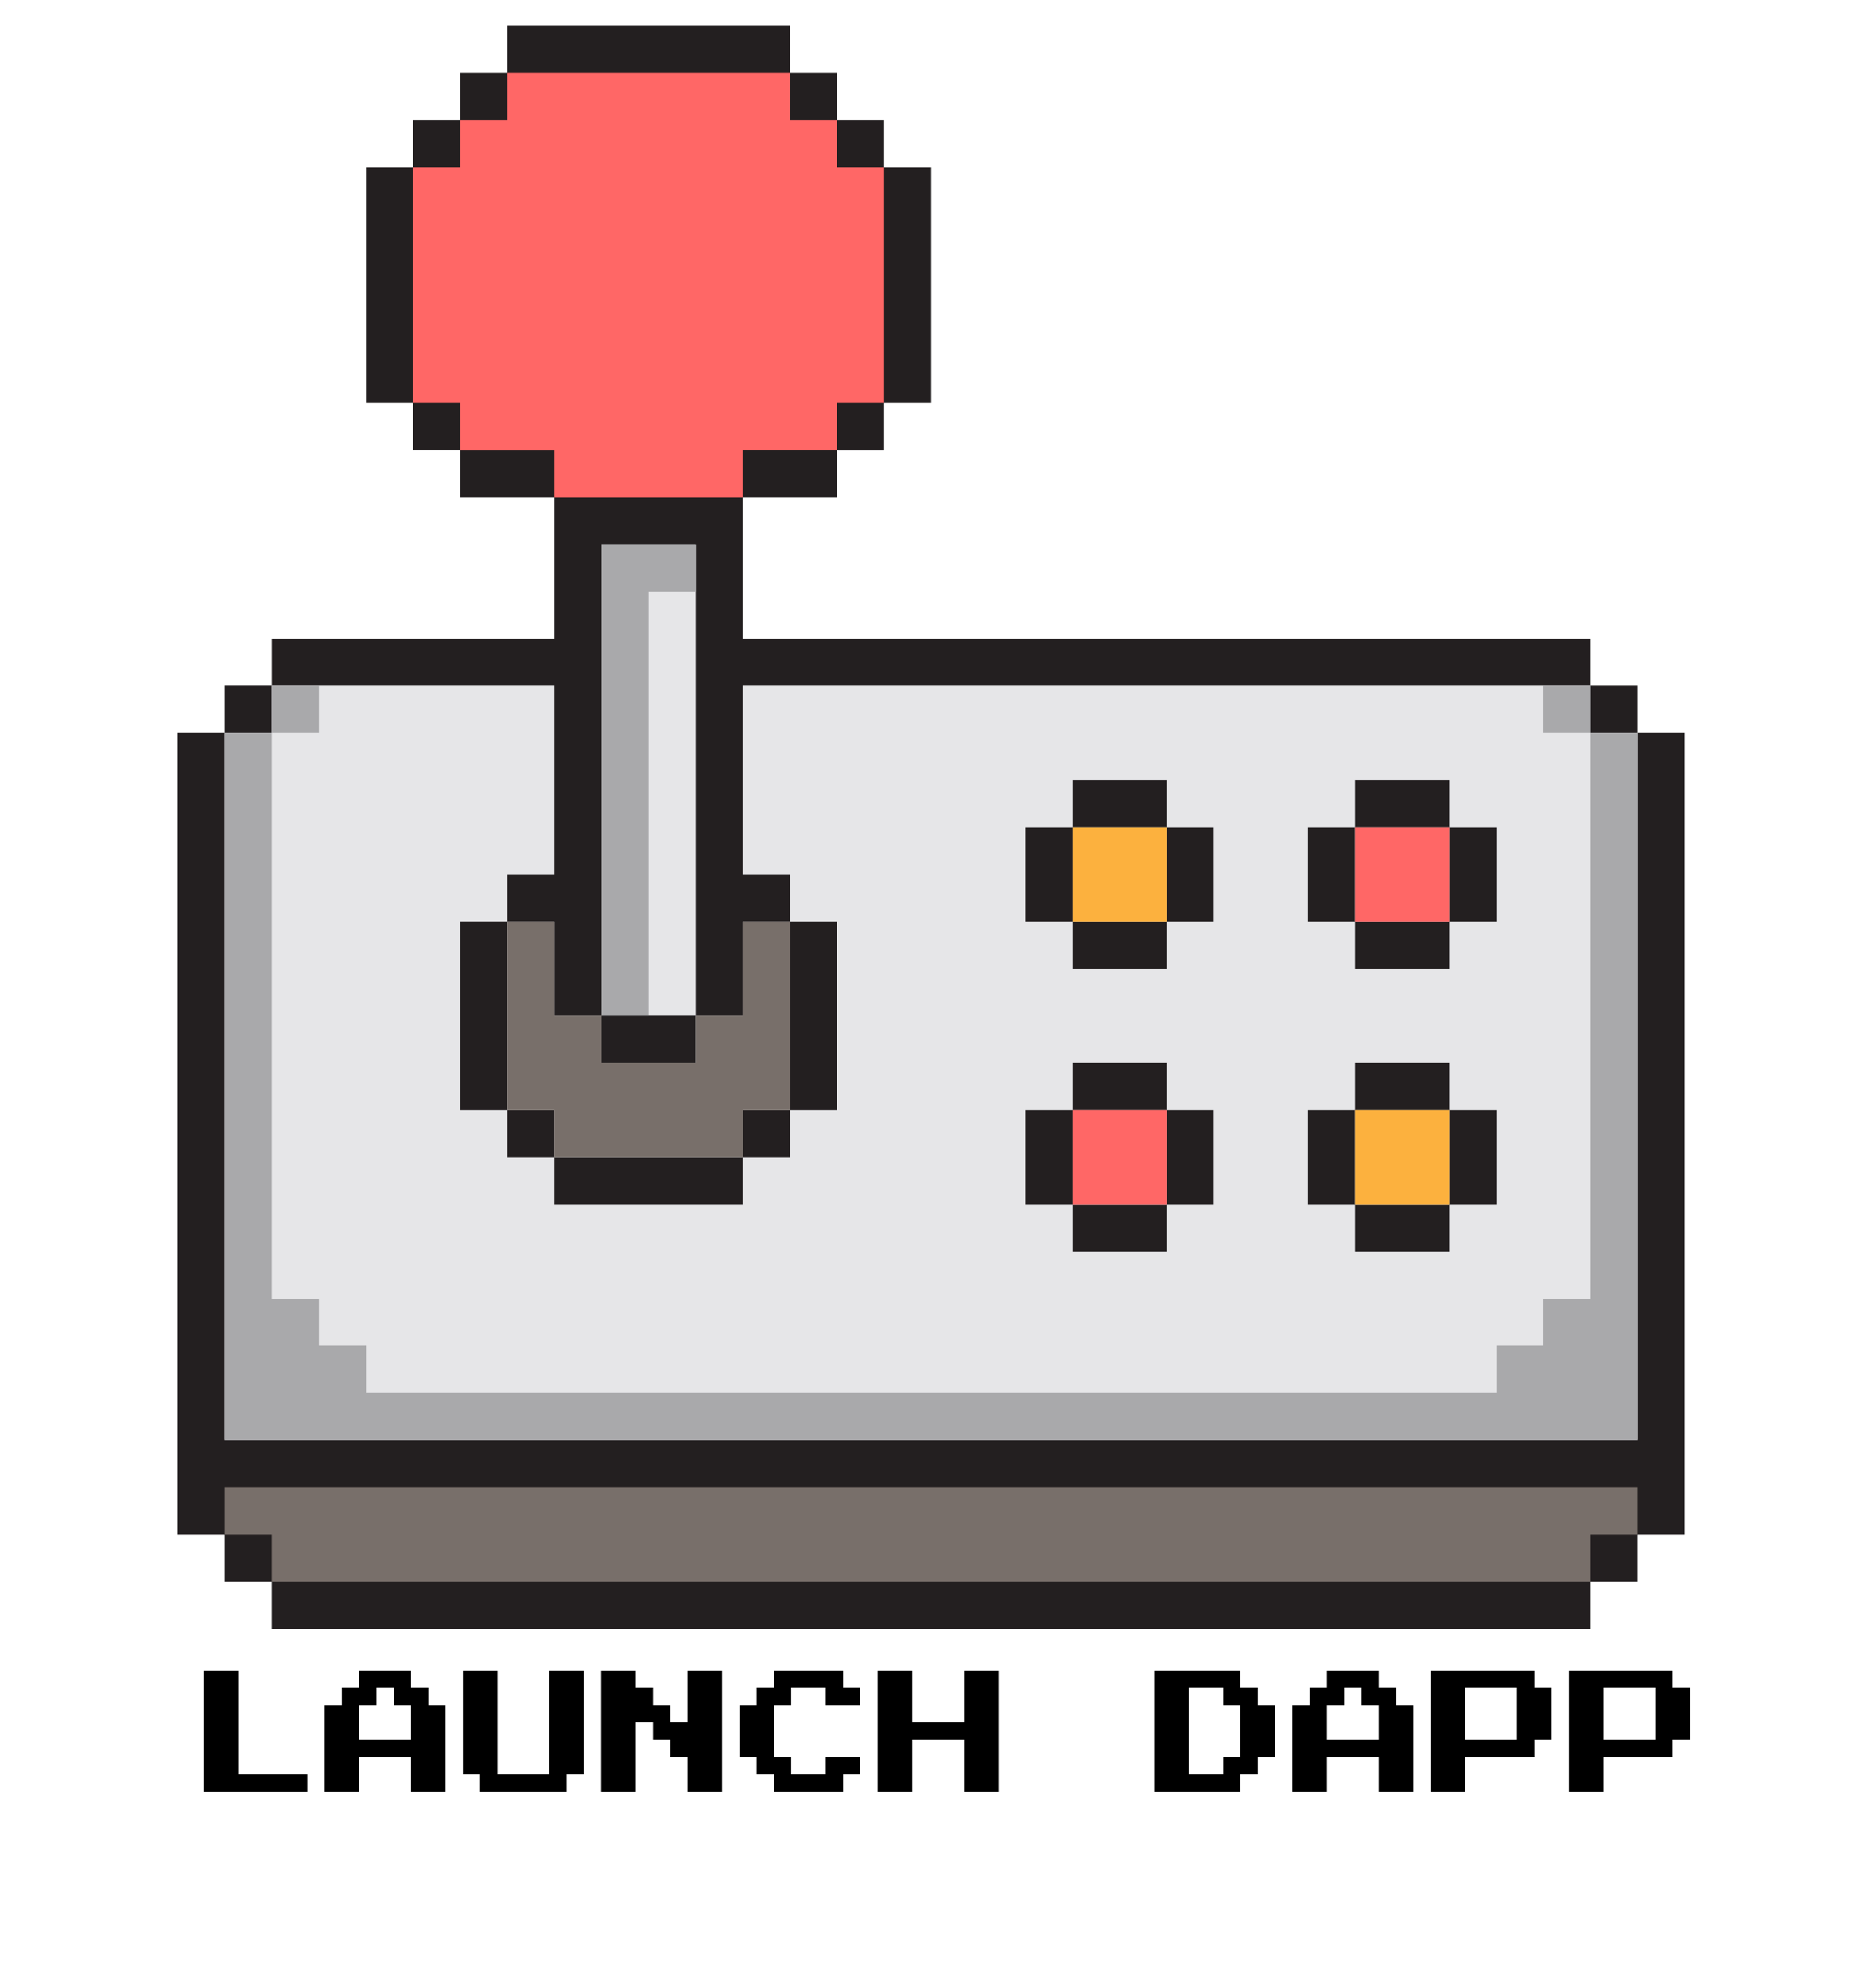 <svg xmlns="http://www.w3.org/2000/svg" xmlns:xlink="http://www.w3.org/1999/xlink" width="200" zoomAndPan="magnify" viewBox="0 0 150 159" height="212" preserveAspectRatio="xMidYMid meet" version="1.0"><defs><g/><clipPath id="274ef6c7fd"><path d="M 14.121 2.07 L 134.863 2.07 L 134.863 130.266 L 14.121 130.266 Z M 14.121 2.07 " clip-rule="nonzero"/></clipPath></defs><g clip-path="url(#274ef6c7fd)"><path fill="#231f20" d="M 134.773 58.625 L 134.773 122.723 L 131.008 122.723 L 131.008 126.492 L 127.242 126.492 L 127.242 130.266 L 21.742 130.266 L 21.742 126.492 L 17.977 126.492 L 17.977 122.723 L 14.207 122.723 L 14.207 58.625 L 17.977 58.625 L 17.977 54.852 L 21.746 54.852 L 21.746 51.082 L 44.352 51.082 L 44.352 39.773 L 36.812 39.773 L 36.812 36 L 33.047 36 L 33.047 32.23 L 29.281 32.23 L 29.281 13.379 L 33.047 13.379 L 33.047 9.609 L 36.812 9.609 L 36.812 5.84 L 40.582 5.84 L 40.582 2.07 L 63.191 2.07 L 63.191 5.84 L 66.957 5.84 L 66.957 9.609 L 70.727 9.609 L 70.727 13.379 L 74.492 13.379 L 74.492 32.23 L 70.727 32.23 L 70.727 36.004 L 66.957 36.004 L 66.957 39.773 L 59.422 39.773 L 59.422 51.082 L 127.242 51.082 L 127.242 54.855 L 131.012 54.855 L 131.012 58.625 Z M 134.773 58.625 " fill-opacity="1" fill-rule="nonzero"/></g><path fill="#e6e6e8" d="M 85.797 73.707 L 93.328 73.707 L 93.328 66.168 L 85.797 66.168 Z M 85.797 73.707 " fill-opacity="1" fill-rule="nonzero"/><path fill="#e6e6e8" d="M 108.402 96.328 L 115.938 96.328 L 115.938 88.789 L 108.402 88.789 Z M 108.402 96.328 " fill-opacity="1" fill-rule="nonzero"/><path fill="#e6e6e8" d="M 55.652 81.246 L 55.652 43.543 L 48.121 43.543 L 48.121 81.246 Z M 55.652 81.246 " fill-opacity="1" fill-rule="nonzero"/><path fill="#e6e6e8" d="M 108.402 73.707 L 115.938 73.707 L 115.938 66.168 L 108.402 66.168 Z M 108.402 73.707 " fill-opacity="1" fill-rule="nonzero"/><path fill="#e6e6e8" d="M 85.797 96.328 L 93.328 96.328 L 93.328 88.789 L 85.797 88.789 Z M 85.797 96.328 " fill-opacity="1" fill-rule="nonzero"/><path fill="#e6e6e8" d="M 40.582 81.246 L 40.582 88.789 L 44.352 88.789 L 44.352 92.555 L 59.422 92.555 L 59.422 88.789 L 63.188 88.789 L 63.188 73.707 L 59.422 73.707 L 59.422 81.246 L 55.652 81.246 L 55.652 85.02 L 48.121 85.02 L 48.121 81.246 L 44.352 81.246 L 44.352 73.707 L 40.582 73.707 Z M 40.582 81.246 " fill-opacity="1" fill-rule="nonzero"/><path fill="#e6e6e8" d="M 127.242 58.625 L 127.242 54.852 L 59.422 54.852 L 59.422 69.934 L 63.188 69.934 L 63.188 73.707 L 66.957 73.707 L 66.957 88.789 L 63.188 88.789 L 63.188 92.559 L 59.422 92.559 L 59.422 96.328 L 44.352 96.328 L 44.352 92.559 L 40.582 92.559 L 40.582 88.789 L 36.812 88.789 L 36.812 73.703 L 40.582 73.703 L 40.582 69.934 L 44.352 69.934 L 44.352 54.852 L 21.742 54.852 L 21.742 58.625 L 17.977 58.625 L 17.977 115.18 L 131.012 115.18 L 131.012 58.625 Z M 104.633 69.934 L 104.633 66.168 L 108.402 66.168 L 108.402 62.395 L 115.938 62.395 L 115.938 66.168 L 119.703 66.168 L 119.703 73.707 L 115.938 73.707 L 115.938 77.477 L 108.402 77.477 L 108.402 73.707 L 104.633 73.707 Z M 104.633 92.555 L 104.633 88.789 L 108.402 88.789 L 108.402 85.02 L 115.938 85.02 L 115.938 88.789 L 119.703 88.789 L 119.703 96.328 L 115.938 96.328 L 115.938 100.098 L 108.402 100.098 L 108.402 96.328 L 104.633 96.328 Z M 82.027 69.934 L 82.027 66.168 L 85.797 66.168 L 85.797 62.395 L 93.328 62.395 L 93.328 66.168 L 97.098 66.168 L 97.098 73.707 L 93.328 73.707 L 93.328 77.477 L 85.797 77.477 L 85.797 73.707 L 82.027 73.707 Z M 82.027 92.555 L 82.027 88.789 L 85.797 88.789 L 85.797 85.02 L 93.328 85.02 L 93.328 88.789 L 97.098 88.789 L 97.098 96.328 L 93.328 96.328 L 93.328 100.098 L 85.797 100.098 L 85.797 96.328 L 82.027 96.328 Z M 82.027 92.555 " fill-opacity="1" fill-rule="nonzero"/><path fill="#786f6a" d="M 127.242 118.949 L 17.977 118.949 L 17.977 122.723 L 21.742 122.723 L 21.742 126.492 L 127.242 126.492 L 127.242 122.723 L 131.008 122.723 L 131.008 118.949 Z M 127.242 118.949 " fill-opacity="1" fill-rule="nonzero"/><path fill="#fcb13e" d="M 115.938 92.555 L 115.938 96.328 L 108.402 96.328 L 108.402 88.789 L 115.938 88.789 Z M 85.797 66.168 L 85.797 73.707 L 93.328 73.707 L 93.328 66.168 Z M 85.797 66.168 " fill-opacity="1" fill-rule="nonzero"/><path fill="#ff6766" d="M 115.938 69.934 L 115.938 73.707 L 108.402 73.707 L 108.402 66.168 L 115.938 66.168 Z M 93.328 96.328 L 93.328 88.789 L 85.797 88.789 L 85.797 96.328 Z M 51.883 39.773 L 59.422 39.773 L 59.422 36 L 66.957 36 L 66.957 32.23 L 70.727 32.23 L 70.727 13.379 L 66.957 13.379 L 66.957 9.609 L 63.188 9.609 L 63.188 5.84 L 40.582 5.84 L 40.582 9.609 L 36.812 9.609 L 36.812 13.379 L 33.047 13.379 L 33.047 32.23 L 36.812 32.23 L 36.812 36.004 L 44.352 36.004 L 44.352 39.773 Z M 51.883 39.773 " fill-opacity="1" fill-rule="nonzero"/><path fill="#786f6a" d="M 40.582 81.246 L 40.582 88.789 L 44.352 88.789 L 44.352 92.555 L 59.422 92.555 L 59.422 88.789 L 63.188 88.789 L 63.188 73.707 L 59.422 73.707 L 59.422 81.246 L 55.652 81.246 L 55.652 85.02 L 48.121 85.02 L 48.121 81.246 L 44.352 81.246 L 44.352 73.707 L 40.582 73.707 Z M 40.582 81.246 " fill-opacity="1" fill-rule="nonzero"/><path fill="#a9a9ab" d="M 123.473 54.852 L 127.242 54.852 L 127.242 58.625 L 123.473 58.625 Z M 51.883 77.477 L 51.883 47.316 L 55.652 47.316 L 55.652 43.543 L 48.121 43.543 L 48.121 81.246 L 51.883 81.246 Z M 25.512 58.625 L 25.512 54.852 L 21.742 54.852 L 21.742 58.625 Z M 17.977 66.168 L 17.977 115.18 L 131.012 115.18 L 131.012 58.625 L 127.242 58.625 L 127.242 103.871 L 123.473 103.871 L 123.473 107.641 L 119.703 107.641 L 119.703 111.41 L 29.281 111.41 L 29.281 107.641 L 25.512 107.641 L 25.512 103.871 L 21.742 103.871 L 21.742 58.625 L 17.977 58.625 Z M 17.977 66.168 " fill-opacity="1" fill-rule="nonzero"/><g fill="#000000" fill-opacity="1"><g transform="translate(14.913, 144.671)"><g><path d="M 1.375 -1.375 L 1.375 -11.062 L 4.141 -11.062 L 4.141 -2.766 L 9.672 -2.766 L 9.672 -1.375 Z M 1.375 -1.375 "/></g></g></g><g fill="#000000" fill-opacity="1"><g transform="translate(25.973, 144.671)"><g><path d="M 0 -1.375 L 0 -8.297 L 1.375 -8.297 L 1.375 -9.672 L 2.766 -9.672 L 2.766 -11.062 L 6.906 -11.062 L 6.906 -9.672 L 8.297 -9.672 L 8.297 -8.297 L 9.672 -8.297 L 9.672 -1.375 L 6.906 -1.375 L 6.906 -4.141 L 2.766 -4.141 L 2.766 -1.375 Z M 2.766 -5.531 L 6.906 -5.531 L 6.906 -8.297 L 5.531 -8.297 L 5.531 -9.672 L 4.141 -9.672 L 4.141 -8.297 L 2.766 -8.297 Z M 2.766 -5.531 "/></g></g></g><g fill="#000000" fill-opacity="1"><g transform="translate(37.032, 144.671)"><g><path d="M 1.375 -1.375 L 1.375 -2.766 L 0 -2.766 L 0 -11.062 L 2.766 -11.062 L 2.766 -2.766 L 6.906 -2.766 L 6.906 -11.062 L 9.672 -11.062 L 9.672 -2.766 L 8.297 -2.766 L 8.297 -1.375 Z M 1.375 -1.375 "/></g></g></g><g fill="#000000" fill-opacity="1"><g transform="translate(48.092, 144.671)"><g><path d="M 0 -1.375 L 0 -11.062 L 2.766 -11.062 L 2.766 -9.672 L 4.141 -9.672 L 4.141 -8.297 L 5.531 -8.297 L 5.531 -6.906 L 6.906 -6.906 L 6.906 -11.062 L 9.672 -11.062 L 9.672 -1.375 L 6.906 -1.375 L 6.906 -4.141 L 5.531 -4.141 L 5.531 -5.531 L 4.141 -5.531 L 4.141 -6.906 L 2.766 -6.906 L 2.766 -1.375 Z M 0 -1.375 "/></g></g></g><g fill="#000000" fill-opacity="1"><g transform="translate(59.151, 144.671)"><g><path d="M 2.766 -1.375 L 2.766 -2.766 L 1.375 -2.766 L 1.375 -4.141 L 0 -4.141 L 0 -8.297 L 1.375 -8.297 L 1.375 -9.672 L 2.766 -9.672 L 2.766 -11.062 L 8.297 -11.062 L 8.297 -9.672 L 9.672 -9.672 L 9.672 -8.297 L 6.906 -8.297 L 6.906 -9.672 L 4.141 -9.672 L 4.141 -8.297 L 2.766 -8.297 L 2.766 -4.141 L 4.141 -4.141 L 4.141 -2.766 L 6.906 -2.766 L 6.906 -4.141 L 9.672 -4.141 L 9.672 -2.766 L 8.297 -2.766 L 8.297 -1.375 Z M 2.766 -1.375 "/></g></g></g><g fill="#000000" fill-opacity="1"><g transform="translate(70.211, 144.671)"><g><path d="M 0 -1.375 L 0 -11.062 L 2.766 -11.062 L 2.766 -6.906 L 6.906 -6.906 L 6.906 -11.062 L 9.672 -11.062 L 9.672 -1.375 L 6.906 -1.375 L 6.906 -5.531 L 2.766 -5.531 L 2.766 -1.375 Z M 0 -1.375 "/></g></g></g><g fill="#000000" fill-opacity="1"><g transform="translate(81.27, 144.671)"><g/></g></g><g fill="#000000" fill-opacity="1"><g transform="translate(92.33, 144.671)"><g><path d="M 0 -1.375 L 0 -11.062 L 6.906 -11.062 L 6.906 -9.672 L 8.297 -9.672 L 8.297 -8.297 L 9.672 -8.297 L 9.672 -4.141 L 8.297 -4.141 L 8.297 -2.766 L 6.906 -2.766 L 6.906 -1.375 Z M 2.766 -2.766 L 5.531 -2.766 L 5.531 -4.141 L 6.906 -4.141 L 6.906 -8.297 L 5.531 -8.297 L 5.531 -9.672 L 2.766 -9.672 Z M 2.766 -2.766 "/></g></g></g><g fill="#000000" fill-opacity="1"><g transform="translate(103.39, 144.671)"><g><path d="M 0 -1.375 L 0 -8.297 L 1.375 -8.297 L 1.375 -9.672 L 2.766 -9.672 L 2.766 -11.062 L 6.906 -11.062 L 6.906 -9.672 L 8.297 -9.672 L 8.297 -8.297 L 9.672 -8.297 L 9.672 -1.375 L 6.906 -1.375 L 6.906 -4.141 L 2.766 -4.141 L 2.766 -1.375 Z M 2.766 -5.531 L 6.906 -5.531 L 6.906 -8.297 L 5.531 -8.297 L 5.531 -9.672 L 4.141 -9.672 L 4.141 -8.297 L 2.766 -8.297 Z M 2.766 -5.531 "/></g></g></g><g fill="#000000" fill-opacity="1"><g transform="translate(114.449, 144.671)"><g><path d="M 0 -1.375 L 0 -11.062 L 8.297 -11.062 L 8.297 -9.672 L 9.672 -9.672 L 9.672 -5.531 L 8.297 -5.531 L 8.297 -4.141 L 2.766 -4.141 L 2.766 -1.375 Z M 2.766 -5.531 L 6.906 -5.531 L 6.906 -9.672 L 2.766 -9.672 Z M 2.766 -5.531 "/></g></g></g><g fill="#000000" fill-opacity="1"><g transform="translate(125.509, 144.671)"><g><path d="M 0 -1.375 L 0 -11.062 L 8.297 -11.062 L 8.297 -9.672 L 9.672 -9.672 L 9.672 -5.531 L 8.297 -5.531 L 8.297 -4.141 L 2.766 -4.141 L 2.766 -1.375 Z M 2.766 -5.531 L 6.906 -5.531 L 6.906 -9.672 L 2.766 -9.672 Z M 2.766 -5.531 "/></g></g></g></svg>